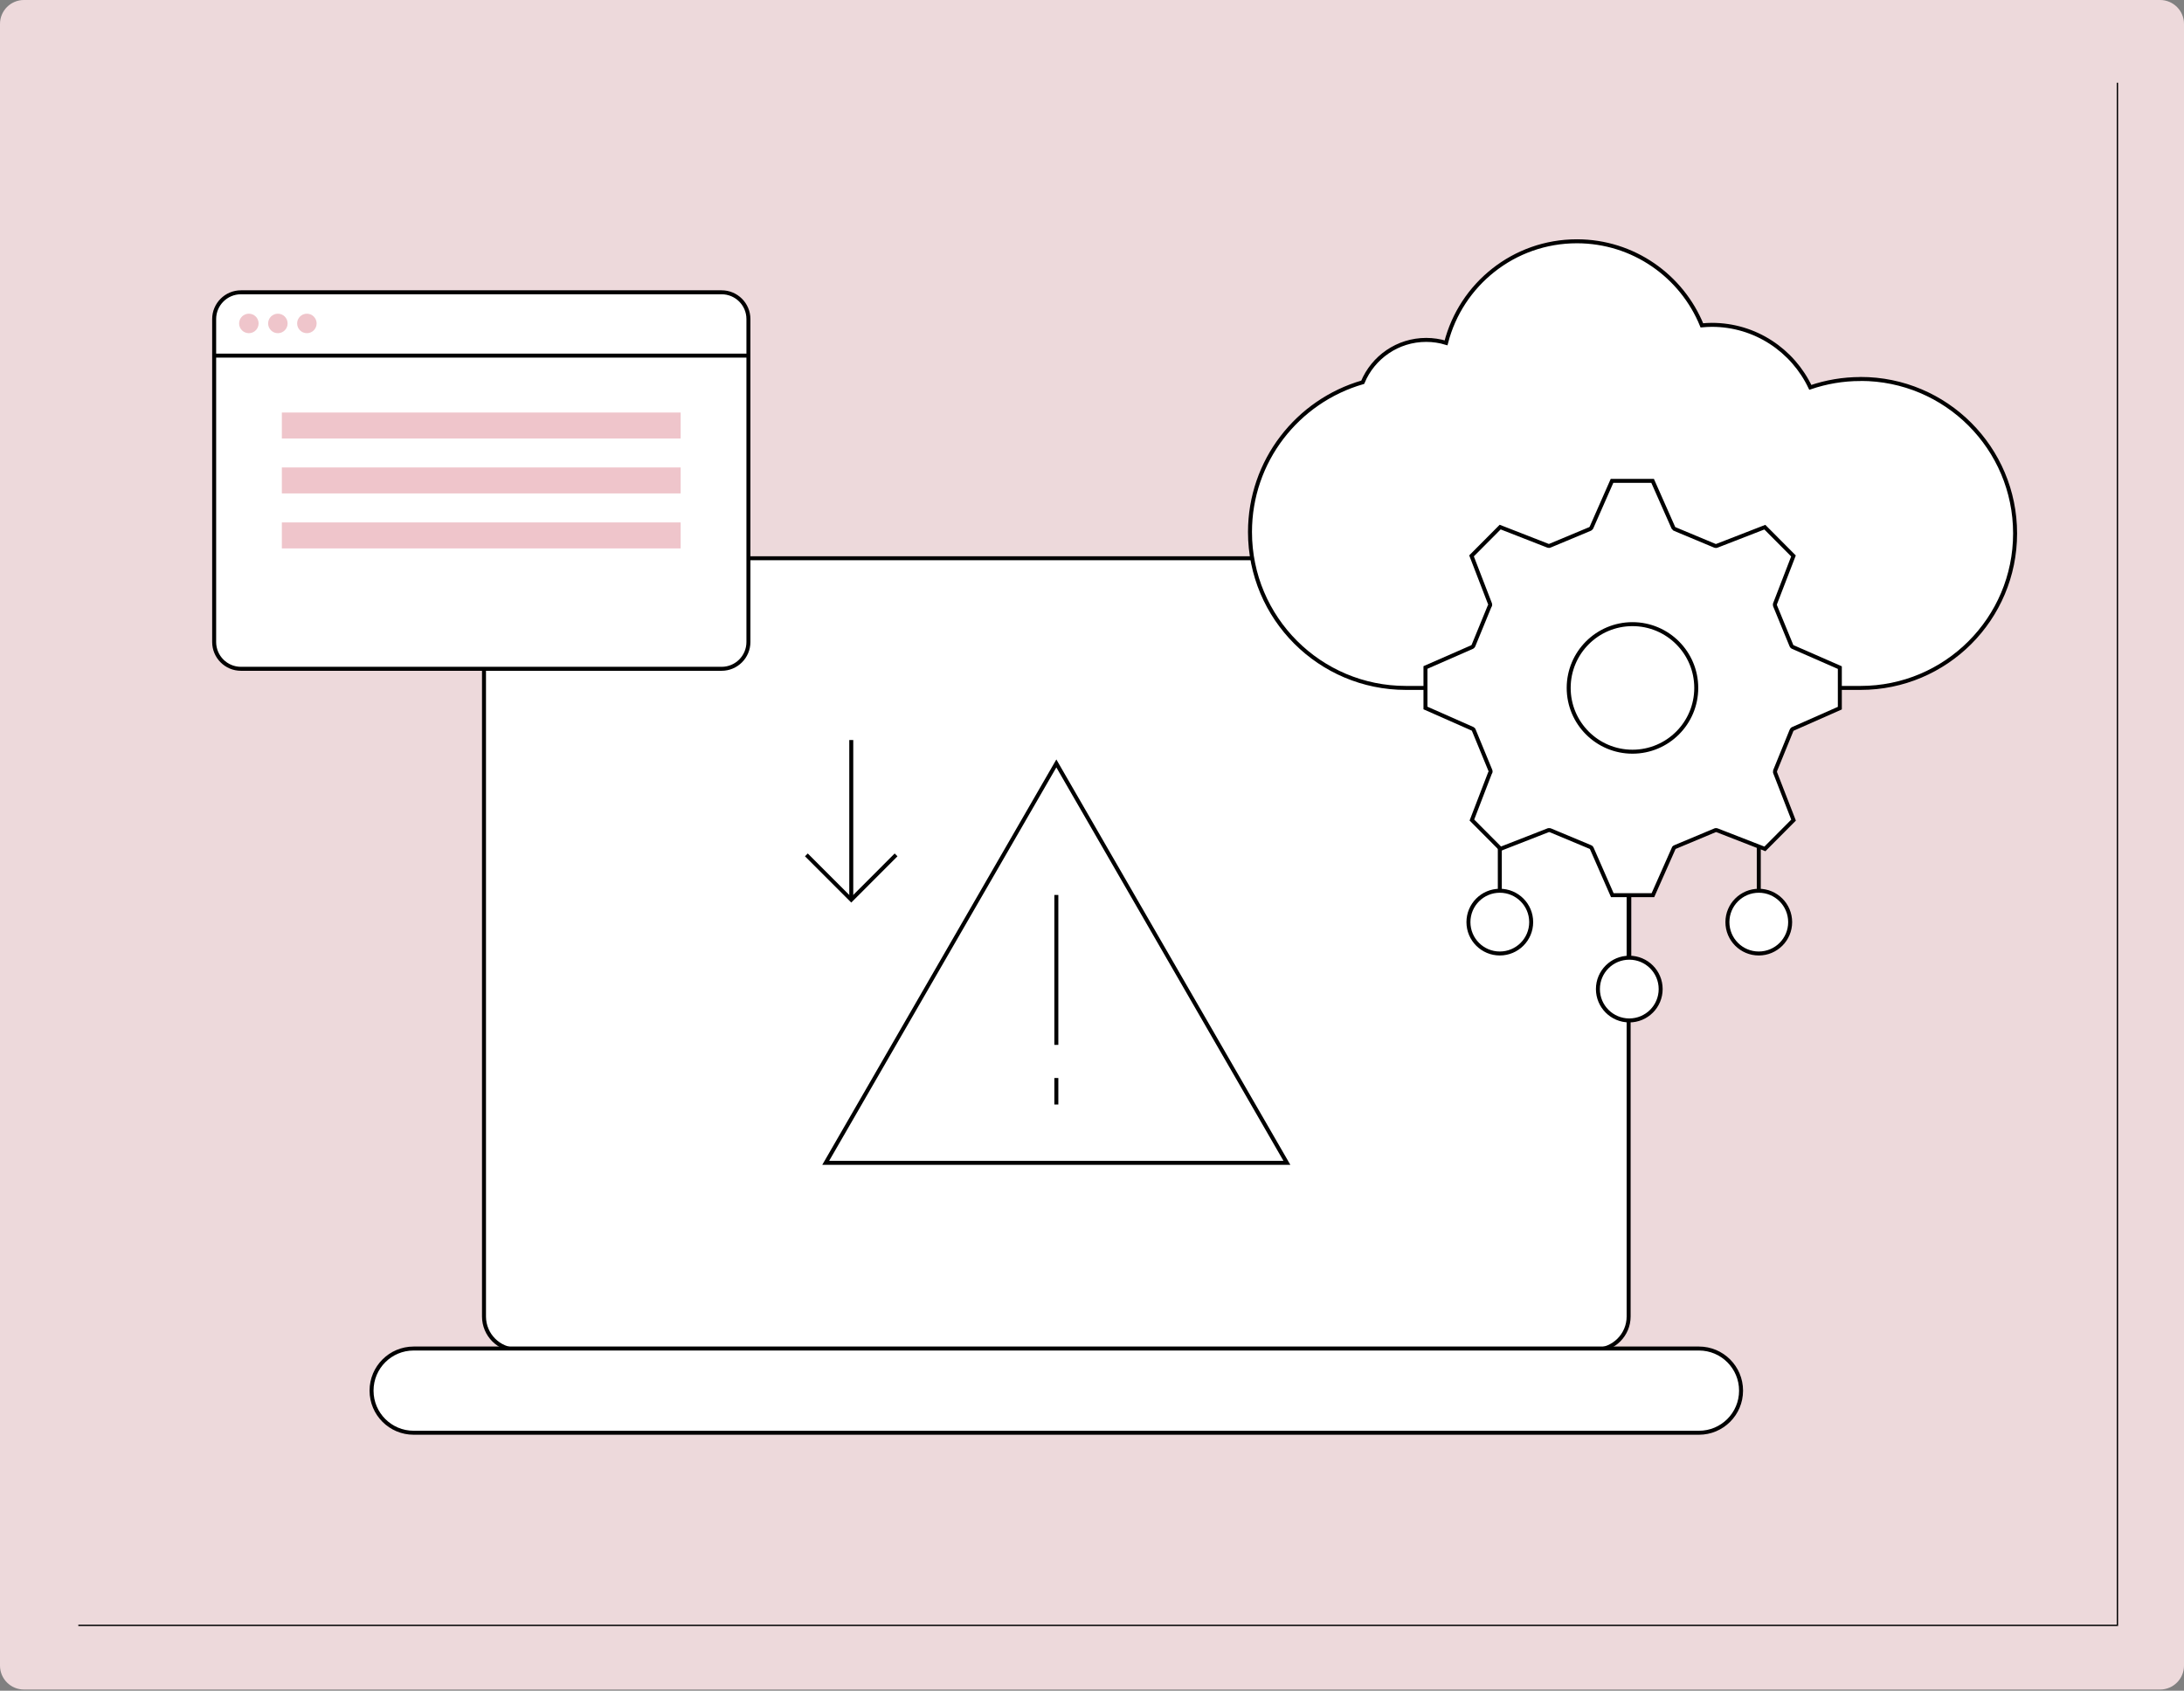 <svg width="412" height="319" viewBox="0 0 412 319" fill="none" xmlns="http://www.w3.org/2000/svg">
<rect x="0" y="0" width="412" height="319" fill="#808080" stroke="none"/>
<path d="M407.488 0H4.512C2.02 0 0 2.02 0 4.512V314.264C0 316.756 2.02 318.776 4.512 318.776H407.488C409.98 318.776 412 316.756 412 314.264V4.512C412 2.02 409.98 0 407.488 0Z" fill="#EDD9DB"/>
<path d="M399.439 15.611V306.66H14.776" stroke="black" stroke-width="0.25" stroke-miterlimit="10"/>
<path d="M300.951 105.326H97.584C94.115 105.326 91.303 108.138 91.303 111.606V248.392C91.303 251.861 94.115 254.673 97.584 254.673H300.951C304.42 254.673 307.232 251.861 307.232 248.392V111.606C307.232 108.138 304.42 105.326 300.951 105.326Z" fill="white" stroke="black" stroke-width="0.75" stroke-miterlimit="10"/>
<path d="M320.503 254.436H78.03C73.646 254.436 70.092 257.99 70.092 262.374V262.388C70.092 266.772 73.646 270.326 78.03 270.326H320.503C324.887 270.326 328.441 266.772 328.441 262.388V262.374C328.441 257.99 324.887 254.436 320.503 254.436Z" fill="white" stroke="black" stroke-width="0.75" stroke-miterlimit="10"/>
<path d="M160.587 139.627V169.763" stroke="black" stroke-width="0.75" stroke-miterlimit="10"/>
<path d="M169.04 161.296L160.586 169.763L152.119 161.296" stroke="black" stroke-width="0.75" stroke-miterlimit="10"/>
<path d="M199.274 144.041L155.768 219.397H242.766L199.274 144.041Z" fill="white" stroke="black" stroke-width="0.75" stroke-miterlimit="10"/>
<path d="M199.274 168.858V197.143" stroke="black" stroke-width="0.75" stroke-miterlimit="10"/>
<path d="M199.274 208.395V203.396" stroke="black" stroke-width="0.75" stroke-miterlimit="10"/>
<path d="M350.975 71.512C347.661 71.512 344.486 72.069 341.505 73.086C338.205 66.123 331.144 61.29 322.928 61.29C322.301 61.29 321.674 61.332 321.047 61.388C317.259 52.085 308.138 45.525 297.47 45.525C285.577 45.525 275.605 53.672 272.792 64.688C271.609 64.326 270.341 64.131 269.046 64.131C263.643 64.131 259.019 67.432 257.069 72.125C244.786 75.662 235.804 86.97 235.804 100.382C235.804 116.62 248.964 129.794 265.216 129.794H350.989C367.088 129.794 380.137 116.745 380.137 100.646C380.137 84.547 367.088 71.498 350.989 71.498L350.975 71.512Z" fill="white" stroke="black" stroke-width="0.75" stroke-miterlimit="10"/>
<path d="M307.357 151.798V183.188" stroke="black" stroke-width="0.75" stroke-miterlimit="10"/>
<path d="M307.357 192.533C310.626 192.533 313.276 189.883 313.276 186.614C313.276 183.345 310.626 180.696 307.357 180.696C304.088 180.696 301.438 183.345 301.438 186.614C301.438 189.883 304.088 192.533 307.357 192.533Z" fill="white" stroke="black" stroke-width="0.75" stroke-miterlimit="10"/>
<path d="M282.932 139.167V170.571" stroke="black" stroke-width="0.75" stroke-miterlimit="10"/>
<path d="M282.931 179.902C286.2 179.902 288.85 177.252 288.85 173.983C288.85 170.714 286.2 168.064 282.931 168.064C279.663 168.064 277.013 170.714 277.013 173.983C277.013 177.252 279.663 179.902 282.931 179.902Z" fill="white" stroke="black" stroke-width="0.75" stroke-miterlimit="10"/>
<path d="M331.785 139.167V170.571" stroke="black" stroke-width="0.75" stroke-miterlimit="10"/>
<path d="M331.785 179.902C335.054 179.902 337.704 177.252 337.704 173.983C337.704 170.714 335.054 168.064 331.785 168.064C328.516 168.064 325.866 170.714 325.866 173.983C325.866 177.252 328.516 179.902 331.785 179.902Z" fill="white" stroke="black" stroke-width="0.75" stroke-miterlimit="10"/>
<path d="M277.722 122.065C277.722 122.065 277.75 122.051 277.763 122.037C277.777 122.037 277.791 122.023 277.805 122.009C277.861 121.968 277.917 121.912 277.945 121.842L280.994 114.406C281.106 114.28 281.148 114.113 281.092 113.946L277.596 104.88L283 99.449L292.024 102.972C292.024 102.972 292.136 103 292.191 103C292.247 103 292.303 103 292.358 102.972L299.962 99.797C299.962 99.797 299.99 99.783 300.004 99.769C300.018 99.769 300.032 99.755 300.06 99.741C300.115 99.699 300.157 99.644 300.199 99.588L304.098 90.731H311.758L315.685 99.602C315.713 99.657 315.769 99.713 315.824 99.755C315.838 99.755 315.852 99.783 315.88 99.783C315.894 99.783 315.908 99.797 315.922 99.811L323.526 102.986C323.526 102.986 323.637 103.014 323.693 103.014C323.749 103.014 323.804 103.014 323.86 102.986L332.926 99.463L338.33 104.894L334.834 113.96C334.834 113.96 334.834 114.002 334.834 114.03C334.834 114.057 334.82 114.085 334.82 114.127C334.82 114.169 334.834 114.197 334.848 114.224C334.848 114.238 334.848 114.266 334.848 114.28L337.954 121.842C337.981 121.912 338.037 121.968 338.093 122.009C338.107 122.009 338.121 122.037 338.135 122.037C338.149 122.037 338.162 122.065 338.176 122.065L347.075 125.964V133.61L338.19 137.537C338.19 137.537 338.176 137.551 338.162 137.565C338.121 137.593 338.079 137.607 338.051 137.649C338.037 137.663 338.023 137.691 338.009 137.718C337.995 137.746 337.967 137.76 337.967 137.788L334.932 145.239L334.862 145.42C334.862 145.42 334.862 145.462 334.862 145.489C334.862 145.517 334.848 145.559 334.848 145.587C334.848 145.587 334.848 145.629 334.848 145.656V145.684C334.848 145.698 334.848 145.726 334.848 145.74L338.344 154.737L332.94 160.168L323.888 156.644C323.888 156.644 323.832 156.631 323.804 156.631C323.776 156.631 323.749 156.617 323.735 156.617C323.693 156.617 323.651 156.617 323.609 156.644C323.595 156.644 323.581 156.644 323.568 156.644L315.978 159.82C315.95 159.82 315.936 159.848 315.908 159.861C315.88 159.875 315.866 159.889 315.838 159.903C315.824 159.917 315.811 159.945 315.797 159.959C315.797 159.973 315.783 159.987 315.769 160.001C315.769 160.001 315.755 160.029 315.741 160.043L311.814 168.9H304.154L300.269 160.043C300.269 160.043 300.255 160.015 300.241 160.001C300.241 159.987 300.227 159.973 300.213 159.959C300.199 159.945 300.185 159.917 300.171 159.903C300.157 159.889 300.129 159.875 300.102 159.861C300.074 159.848 300.06 159.82 300.032 159.82L292.428 156.644C292.428 156.644 292.4 156.644 292.386 156.644C292.344 156.644 292.303 156.617 292.261 156.617C292.261 156.617 292.191 156.617 292.163 156.631C292.149 156.631 292.122 156.631 292.094 156.631L283.069 160.154L277.666 154.723L281.078 145.851C281.189 145.726 281.231 145.559 281.162 145.392L278.014 137.746C278.014 137.746 277.986 137.705 277.972 137.677C277.958 137.649 277.945 137.635 277.931 137.607C277.903 137.579 277.861 137.551 277.819 137.524C277.819 137.524 277.805 137.523 277.791 137.51L268.906 133.582V125.937L277.805 122.037L277.722 122.065Z" fill="white" stroke="black" stroke-width="0.75" stroke-miterlimit="10"/>
<path d="M307.956 141.827C314.602 141.827 319.989 136.44 319.989 129.794C319.989 123.149 314.602 117.762 307.956 117.762C301.311 117.762 295.924 123.149 295.924 129.794C295.924 136.44 301.311 141.827 307.956 141.827Z" fill="white" stroke="black" stroke-width="0.75" stroke-miterlimit="10"/>
<path d="M136.131 55.149H45.456C42.664 55.149 40.4 57.412 40.4 60.204V121.132C40.4 123.924 42.664 126.188 45.456 126.188H136.131C138.923 126.188 141.186 123.924 141.186 121.132V60.204C141.186 57.412 138.923 55.149 136.131 55.149Z" fill="white" stroke="black" stroke-width="0.75" stroke-miterlimit="10"/>
<path d="M40.525 67.097H141.046" stroke="black" stroke-width="0.75" stroke-miterlimit="10"/>
<path d="M46.946 62.864C47.961 62.864 48.784 62.041 48.784 61.026C48.784 60.01 47.961 59.187 46.946 59.187C45.931 59.187 45.107 60.01 45.107 61.026C45.107 62.041 45.931 62.864 46.946 62.864Z" fill="#EFC5CB"/>
<path d="M52.418 62.864C53.434 62.864 54.257 62.041 54.257 61.026C54.257 60.01 53.434 59.187 52.418 59.187C51.403 59.187 50.58 60.01 50.58 61.026C50.58 62.041 51.403 62.864 52.418 62.864Z" fill="#EFC5CB"/>
<path d="M57.892 62.864C58.907 62.864 59.73 62.041 59.73 61.026C59.73 60.01 58.907 59.187 57.892 59.187C56.877 59.187 56.054 60.01 56.054 61.026C56.054 62.041 56.877 62.864 57.892 62.864Z" fill="#EFC5CB"/>
<path d="M128.402 77.835H53.171V82.737H128.402V77.835Z" fill="#EFC5CB"/>
<path d="M128.402 88.196H53.171V93.098H128.402V88.196Z" fill="#EFC5CB"/>
<path d="M128.402 98.571H53.171V103.473H128.402V98.571Z" fill="#EFC5CB"/>
</svg>
